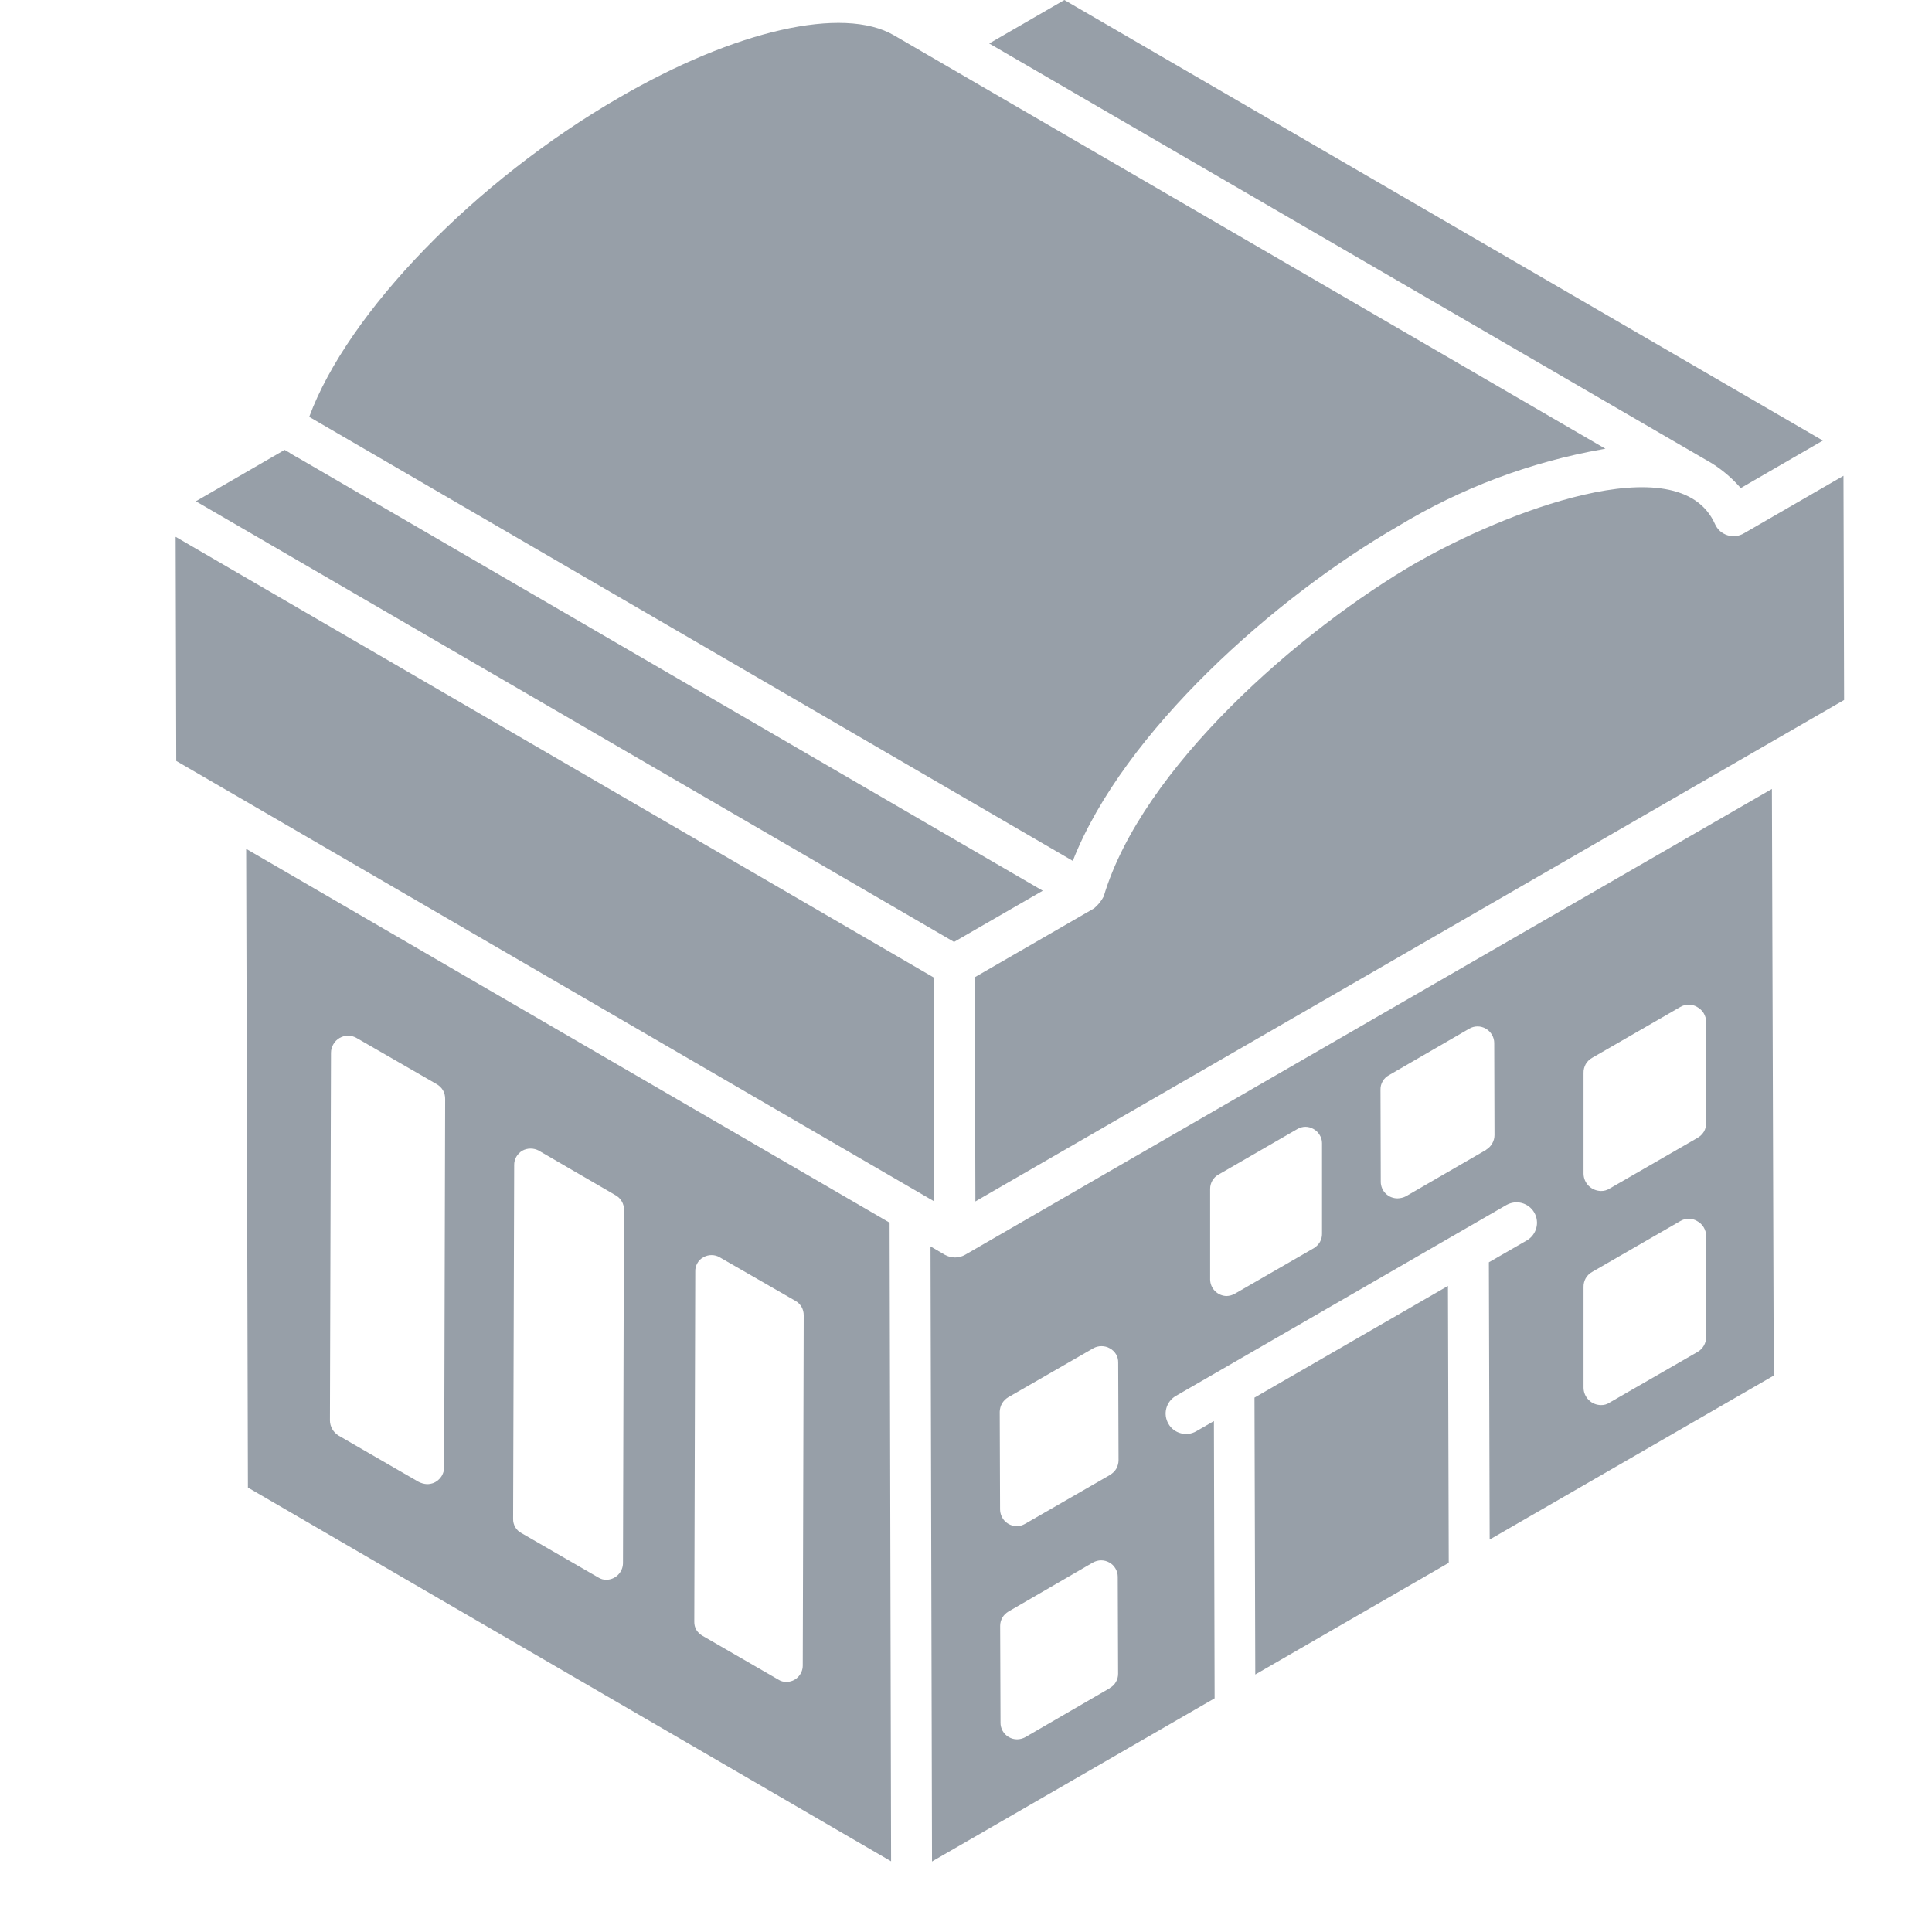 <svg width="22" height="22" viewBox="0 0 22 22" fill="none" xmlns="http://www.w3.org/2000/svg">
<path d="M10.066 13.886L10.089 13.9L10.066 13.886Z" fill="#979FA8"/>
<path d="M10.991 14.288C10.956 14.308 10.916 14.319 10.875 14.319C10.834 14.319 10.794 14.308 10.758 14.288L10.596 14.193L10.613 21.197L13.831 19.339L13.823 16.182L13.622 16.298C13.569 16.329 13.505 16.337 13.446 16.321C13.386 16.305 13.335 16.267 13.305 16.213C13.274 16.16 13.265 16.096 13.281 16.037C13.297 15.977 13.336 15.927 13.389 15.896L17.153 13.722C17.18 13.707 17.209 13.697 17.239 13.693C17.269 13.689 17.3 13.691 17.33 13.699C17.359 13.707 17.387 13.721 17.411 13.739C17.435 13.758 17.456 13.781 17.471 13.808C17.486 13.834 17.496 13.863 17.5 13.894C17.504 13.924 17.502 13.955 17.494 13.984C17.486 14.014 17.472 14.041 17.454 14.065C17.435 14.09 17.412 14.11 17.386 14.125L16.954 14.374L16.963 17.531L20.198 15.664L20.177 8.984C20.13 9.011 11.489 13.998 10.991 14.288ZM12.638 19.223L11.676 19.781C11.647 19.797 11.614 19.806 11.581 19.806C11.548 19.806 11.515 19.797 11.486 19.78C11.457 19.763 11.434 19.739 11.417 19.71C11.401 19.681 11.392 19.648 11.393 19.615L11.389 18.514C11.389 18.48 11.398 18.448 11.414 18.42C11.431 18.391 11.455 18.368 11.483 18.351L12.445 17.793C12.474 17.777 12.506 17.768 12.539 17.768C12.572 17.768 12.605 17.777 12.633 17.793C12.662 17.809 12.686 17.833 12.702 17.861C12.719 17.89 12.728 17.922 12.728 17.955L12.732 19.059C12.732 19.092 12.724 19.125 12.707 19.153C12.691 19.182 12.667 19.205 12.638 19.221V19.223ZM12.642 16.794L11.673 17.352C11.644 17.369 11.611 17.378 11.578 17.379C11.528 17.378 11.48 17.358 11.444 17.323C11.409 17.287 11.389 17.239 11.388 17.189L11.384 16.076C11.385 16.043 11.394 16.01 11.41 15.982C11.427 15.953 11.451 15.929 11.479 15.912L12.448 15.354C12.477 15.337 12.51 15.329 12.543 15.329C12.576 15.329 12.609 15.337 12.638 15.354C12.668 15.37 12.692 15.394 12.709 15.422C12.726 15.451 12.734 15.484 12.733 15.518L12.737 16.627C12.737 16.66 12.728 16.693 12.712 16.723C12.695 16.752 12.671 16.776 12.642 16.793V16.794ZM15.054 14.048C15.055 14.082 15.046 14.114 15.03 14.143C15.013 14.172 14.989 14.196 14.961 14.213L14.061 14.732C14.032 14.748 14 14.757 13.967 14.758C13.918 14.757 13.871 14.737 13.836 14.702C13.801 14.668 13.781 14.62 13.78 14.571V13.537C13.78 13.504 13.789 13.472 13.805 13.444C13.822 13.415 13.845 13.392 13.874 13.376L14.774 12.856C14.802 12.84 14.833 12.831 14.866 12.831C14.898 12.831 14.929 12.84 14.957 12.856C14.986 12.872 15.01 12.895 15.027 12.924C15.045 12.952 15.054 12.984 15.054 13.017V14.048ZM16.924 13.093L16.008 13.623C15.979 13.638 15.946 13.645 15.913 13.646C15.889 13.646 15.864 13.641 15.841 13.632C15.818 13.623 15.797 13.609 15.78 13.592C15.762 13.575 15.748 13.554 15.738 13.531C15.729 13.509 15.723 13.484 15.723 13.46L15.72 12.407C15.719 12.374 15.728 12.341 15.745 12.312C15.761 12.284 15.786 12.26 15.815 12.244L16.73 11.714C16.759 11.697 16.792 11.688 16.825 11.688C16.858 11.688 16.891 11.697 16.92 11.714C16.949 11.731 16.972 11.754 16.989 11.783C17.006 11.812 17.015 11.844 17.015 11.877L17.018 12.926C17.018 12.959 17.009 12.992 16.992 13.021C16.976 13.05 16.952 13.074 16.924 13.091V13.093ZM19.428 15.226C19.428 15.26 19.419 15.294 19.402 15.323C19.385 15.353 19.36 15.378 19.33 15.395L18.328 15.972C18.299 15.992 18.264 16.001 18.229 16C18.177 15.999 18.128 15.979 18.091 15.942C18.054 15.905 18.033 15.856 18.032 15.804V14.655C18.031 14.62 18.04 14.586 18.057 14.555C18.075 14.525 18.1 14.5 18.131 14.483L19.133 13.905C19.163 13.887 19.196 13.878 19.23 13.878C19.264 13.878 19.297 13.887 19.326 13.905C19.357 13.921 19.382 13.946 19.4 13.975C19.418 14.005 19.428 14.039 19.428 14.074V15.226ZM19.428 12.787C19.429 12.822 19.42 12.856 19.403 12.886C19.385 12.915 19.36 12.94 19.33 12.957L18.328 13.535C18.298 13.554 18.264 13.563 18.229 13.562C18.177 13.561 18.128 13.54 18.091 13.504C18.054 13.467 18.033 13.418 18.032 13.366V12.217C18.031 12.182 18.04 12.148 18.057 12.117C18.075 12.087 18.1 12.062 18.131 12.045L19.133 11.467C19.163 11.449 19.196 11.44 19.23 11.44C19.264 11.44 19.297 11.449 19.326 11.467C19.356 11.483 19.382 11.508 19.4 11.537C19.418 11.567 19.428 11.601 19.428 11.636V12.787Z" fill="#979FA8"/>
<path d="M3.37 5.201L3.377 5.205L3.305 5.163L3.31 5.166L3.37 5.201Z" fill="#979FA8"/>
<path d="M10.631 11.13L2 6.113L2.007 8.665L10.639 13.681L10.631 11.13Z" fill="#979FA8"/>
<path d="M2.23 5.708L10.864 10.726L11.874 10.143L3.377 5.203L3.37 5.2L3.31 5.165L3.302 5.16H3.305L3.25 5.128L3.241 5.123L2.23 5.708ZM3.281 5.148L3.268 5.14L3.281 5.148Z" fill="#979FA8"/>
<path d="M3.547 4.762L12.216 9.803C12.793 8.332 14.523 6.797 15.918 5.993C16.635 5.558 17.426 5.261 18.252 5.115L18.281 5.11L10.18 0.402C9.599 0.064 8.373 0.344 7.054 1.109C5.408 2.059 3.96 3.559 3.521 4.747L3.632 4.811L3.547 4.762Z" fill="#979FA8"/>
<path d="M19.529 5.968C19.117 5.041 17.084 5.861 16.151 6.396H16.148C14.793 7.178 13.002 8.75 12.568 10.208C12.541 10.26 12.504 10.306 12.458 10.344L11.1 11.128C11.1 11.08 11.107 13.633 11.107 13.681L11.151 13.655L20.999 7.971L20.992 5.418L19.86 6.072C19.832 6.089 19.8 6.1 19.768 6.104C19.735 6.108 19.702 6.105 19.671 6.095C19.64 6.085 19.611 6.069 19.586 6.047C19.562 6.025 19.542 5.998 19.529 5.968V5.968ZM16.276 9.85V10.209C16.276 10.27 16.252 10.329 16.208 10.373C16.164 10.417 16.105 10.441 16.044 10.441C15.982 10.441 15.922 10.417 15.879 10.373C15.835 10.329 15.811 10.27 15.811 10.209V10.024C15.744 10.02 15.679 10.002 15.621 9.969C15.541 9.918 15.476 9.846 15.433 9.762C15.389 9.677 15.37 9.582 15.375 9.487C15.375 9.426 15.399 9.367 15.443 9.323C15.486 9.279 15.546 9.254 15.607 9.254V9.254C15.669 9.254 15.728 9.278 15.772 9.322C15.815 9.365 15.84 9.424 15.84 9.486C15.838 9.515 15.843 9.544 15.856 9.569C15.856 9.566 15.884 9.563 15.932 9.535C16.024 9.472 16.1 9.39 16.155 9.294C16.211 9.198 16.244 9.091 16.252 8.98C16.255 8.951 16.249 8.921 16.236 8.895C16.238 8.899 16.209 8.902 16.162 8.929C16.084 8.987 15.992 9.021 15.895 9.026C15.799 9.032 15.703 9.009 15.619 8.961C15.535 8.913 15.467 8.842 15.423 8.756C15.379 8.67 15.361 8.573 15.372 8.477C15.38 8.309 15.422 8.145 15.498 7.996C15.573 7.846 15.68 7.714 15.81 7.609V7.249C15.81 7.219 15.816 7.189 15.828 7.16C15.839 7.132 15.856 7.106 15.878 7.085C15.9 7.063 15.925 7.046 15.954 7.034C15.982 7.023 16.012 7.017 16.043 7.017C16.073 7.017 16.103 7.023 16.132 7.034C16.16 7.046 16.186 7.063 16.207 7.085C16.229 7.106 16.246 7.132 16.258 7.16C16.269 7.189 16.275 7.219 16.275 7.249V7.431C16.343 7.434 16.409 7.452 16.469 7.485C16.55 7.536 16.615 7.609 16.658 7.694C16.702 7.779 16.721 7.875 16.715 7.971C16.715 8.032 16.691 8.091 16.648 8.135C16.604 8.179 16.545 8.203 16.483 8.204V8.204C16.422 8.204 16.363 8.179 16.319 8.136C16.275 8.092 16.251 8.033 16.251 7.972C16.253 7.942 16.247 7.913 16.234 7.887C16.236 7.891 16.207 7.893 16.16 7.921C16.067 7.983 15.99 8.065 15.934 8.162C15.879 8.258 15.846 8.366 15.838 8.478C15.836 8.507 15.841 8.536 15.854 8.563C15.852 8.558 15.882 8.556 15.93 8.528C16.008 8.47 16.1 8.437 16.196 8.431C16.293 8.426 16.389 8.448 16.472 8.496C16.556 8.544 16.624 8.616 16.668 8.702C16.711 8.788 16.729 8.885 16.719 8.98C16.711 9.149 16.668 9.313 16.591 9.463C16.515 9.613 16.407 9.745 16.276 9.85V9.85Z" fill="#979FA8"/>
<path d="M19.822 5.558L20.757 5.017L12.12 0L11.264 0.495L19.495 5.277C19.617 5.354 19.727 5.448 19.822 5.558Z" fill="#979FA8"/>
<path d="M14.285 15.915L14.294 19.068L16.497 17.796L16.488 14.643L14.285 15.915Z" fill="#979FA8"/>
<path d="M10.088 13.9L10.113 13.915L10.088 13.9Z" fill="#979FA8"/>
<path d="M10.048 13.875L10.067 13.886L2.803 9.666C2.805 10.383 2.822 16.206 2.823 16.939L10.147 21.195L10.13 13.923L10.048 13.875ZM5.058 16.705C5.058 16.731 5.053 16.756 5.043 16.78C5.034 16.804 5.019 16.825 5.001 16.843C4.983 16.862 4.961 16.876 4.938 16.886C4.914 16.895 4.888 16.9 4.863 16.9C4.829 16.898 4.795 16.889 4.765 16.873L3.855 16.347C3.825 16.329 3.801 16.304 3.784 16.274C3.767 16.244 3.757 16.21 3.757 16.176L3.769 11.987C3.769 11.953 3.779 11.92 3.796 11.891C3.813 11.861 3.837 11.837 3.866 11.82C3.896 11.803 3.929 11.793 3.964 11.793C3.998 11.793 4.031 11.803 4.061 11.82L4.972 12.345C5.002 12.362 5.028 12.387 5.045 12.417C5.062 12.447 5.07 12.482 5.069 12.517L5.058 16.705ZM7.094 17.802C7.093 17.851 7.073 17.898 7.038 17.933C7.003 17.968 6.956 17.988 6.907 17.989C6.874 17.99 6.841 17.981 6.813 17.963L5.937 17.457C5.908 17.442 5.884 17.419 5.867 17.39C5.851 17.362 5.842 17.329 5.843 17.297L5.855 13.268C5.854 13.234 5.863 13.202 5.879 13.173C5.896 13.144 5.919 13.12 5.948 13.103C5.977 13.087 6.009 13.079 6.042 13.079C6.075 13.079 6.107 13.087 6.136 13.103L7.012 13.612C7.04 13.628 7.064 13.652 7.08 13.68C7.097 13.708 7.105 13.74 7.105 13.773L7.094 17.802ZM9.141 18.967C9.141 19.016 9.121 19.063 9.086 19.098C9.052 19.133 9.004 19.152 8.955 19.152C8.923 19.153 8.89 19.144 8.863 19.126L7.998 18.626C7.97 18.61 7.946 18.587 7.929 18.559C7.913 18.531 7.905 18.499 7.906 18.466L7.917 14.476C7.916 14.444 7.925 14.412 7.941 14.384C7.957 14.355 7.981 14.332 8.009 14.317C8.038 14.3 8.07 14.292 8.102 14.292C8.135 14.292 8.167 14.3 8.195 14.317L9.059 14.814C9.088 14.83 9.111 14.854 9.128 14.883C9.144 14.911 9.152 14.944 9.152 14.977L9.141 18.967Z" fill="#979FA8"/>
<path d="M10.113 13.914L10.129 13.923L10.113 13.914Z" fill="#979FA8"/>
<path d="M19.5 8.5L14.5 11.5V10.5L15.5 7H17.5L19.5 8.5Z" fill="#979FA8"/>
</svg>
